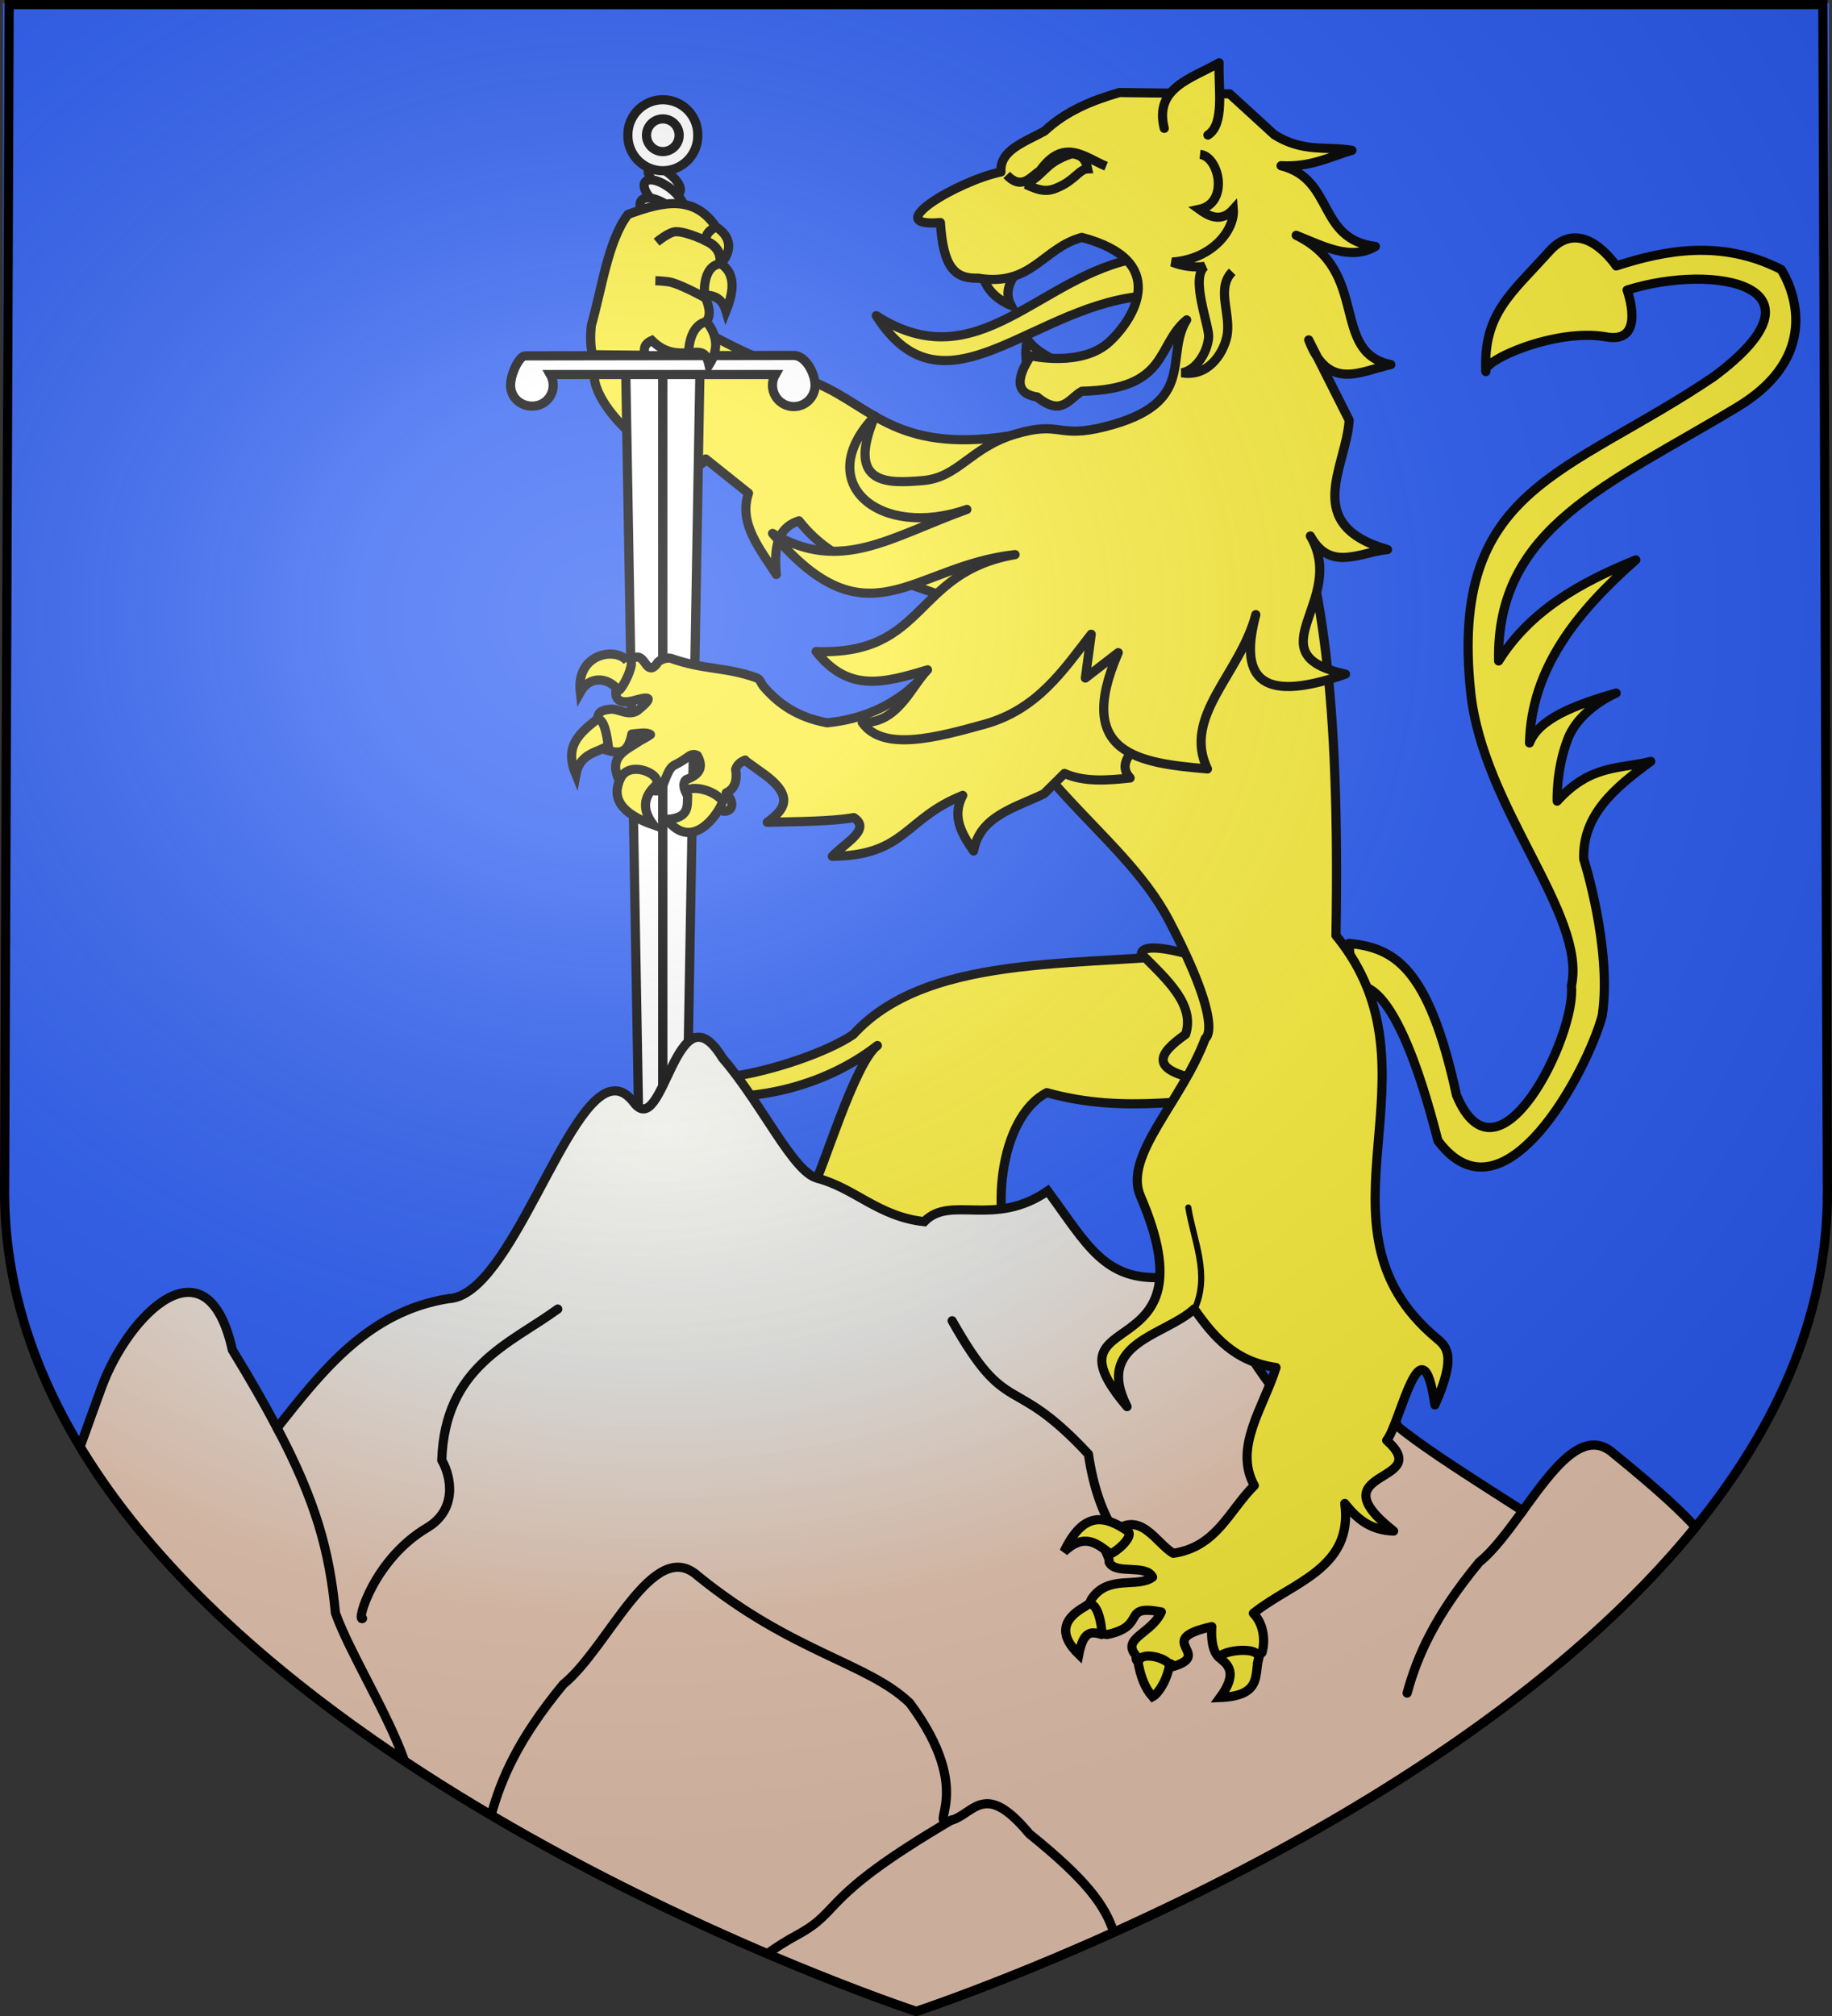 <?xml version="1.0" encoding="UTF-8" standalone="no"?>
<svg
   xmlns:dc="http://purl.org/dc/elements/1.1/"
   xmlns:cc="http://creativecommons.org/ns#"
   xmlns:rdf="http://www.w3.org/1999/02/22-rdf-syntax-ns#"
   xmlns:svg="http://www.w3.org/2000/svg"
   xmlns="http://www.w3.org/2000/svg"
   xmlns:xlink="http://www.w3.org/1999/xlink"
   xmlns:sodipodi="http://sodipodi.sourceforge.net/DTD/sodipodi-0.dtd"
   xmlns:inkscape="http://www.inkscape.org/namespaces/inkscape"
   height="660"
   width="600"
   version="1.0"
   id="svg2"
   sodipodi:version="0.32"
   inkscape:version="0.92.3 (2405546, 2018-03-11)"
   sodipodi:docname="Blason de la famille de Boigne (Savoie).svg"
   inkscape:output_extension="org.inkscape.output.svg.inkscape"
   sodipodi:modified="true">
  <rect width="100%" height="100%" fill="#333333" stroke="none"/>
  <title
     id="title3670">Gabarit d'un blason XVIII eme pour le projet Blasons de Wikipédia</title>
  <sodipodi:namedview
     inkscape:window-height="965"
     inkscape:window-width="1280"
     inkscape:pageshadow="2"
     inkscape:pageopacity="0.0"
     guidetolerance="10.0"
     gridtolerance="10.0"
     objecttolerance="10.0"
     borderopacity="1.0"
     bordercolor="#666666"
     pagecolor="#ffffff"
     id="base"
     showgrid="false"
     height="660px"
     inkscape:zoom="0.7075"
     inkscape:cx="-48.170949"
     inkscape:cy="208.91844"
     inkscape:window-x="-4"
     inkscape:window-y="-4"
     inkscape:current-layer="layer2"
     showborder="true"
     inkscape:showpageshadow="false"
     inkscape:window-maximized="1" />
  <defs
     id="defs6">
    <linearGradient
       inkscape:collect="always"
       id="linearGradient1388">
      <stop
         style="stop-color:#fffffa;stop-opacity:1"
         offset="0"
         id="stop1384" />
      <stop
         id="stop1394"
         offset="0.5"
         style="stop-color:#e5e5e3;stop-opacity:1;" />
      <stop
         style="stop-color:#e7c6b1;stop-opacity:1"
         offset="1"
         id="stop1386" />
    </linearGradient>
    <linearGradient
       id="linearGradient2893">
      <stop
         style="stop-color:white;stop-opacity:0.314;"
         offset="0"
         id="stop2895" />
      <stop
         id="stop2897"
         offset="0.19"
         style="stop-color:white;stop-opacity:0.251;" />
      <stop
         style="stop-color:#6b6b6b;stop-opacity:0.125;"
         offset="0.6"
         id="stop2901" />
      <stop
         style="stop-color:black;stop-opacity:0.125;"
         offset="1"
         id="stop2899" />
    </linearGradient>
    <radialGradient
       inkscape:collect="always"
       xlink:href="#linearGradient2893"
       id="radialGradient11919"
       gradientUnits="userSpaceOnUse"
       gradientTransform="matrix(1.551,0,0,1.35,-227.894,-51.264)"
       cx="276.81"
       cy="187.125"
       fx="276.81"
       fy="187.125"
       r="300" />
    <radialGradient
       inkscape:collect="always"
       xlink:href="#linearGradient1388"
       id="radialGradient1392"
       cx="217.767"
       cy="285.72"
       fx="217.767"
       fy="285.72"
       r="266.346"
       gradientTransform="matrix(1,0,0,0.604,0,197.409)"
       gradientUnits="userSpaceOnUse" />
  </defs>
  <g
     inkscape:groupmode="layer"
     id="layer1"
     inkscape:label="Fond écu"
     style="display:inline"
     sodipodi:insensitive="true">
    <path
       id="path3664"
       style="display:inline;fill:#2b5df2;fill-opacity:1;stroke:none"
       d="m 300.089,659 c 0,0 298.65,-99.884 298.307,-269.126 L 599.006,1 H 1.006 V 390.077 C 1.072,560.186 300.089,659 300.089,659 Z"
       sodipodi:nodetypes="cccccc"
       inkscape:connector-curvature="0" />
  </g>
  <g
     inkscape:groupmode="layer"
     id="layer2"
     inkscape:label="Meubles"
     style="display:inline">
    <path
       id="path3453-25"
       style="fill:#fcef3c;fill-rule:evenodd;stroke:#000000;stroke-width:3;stroke-linecap:round;stroke-linejoin:round;stroke-miterlimit:4;stroke-dasharray:none;stroke-opacity:1"
       d="m 442.958,322.945 c 2.385,-0.382 13.788,-5.066 27.974,50.48 21.692,29.197 49.235,-23.542 53.824,-40.977 3.244,-21.971 -6.063,-51.187 -6.063,-51.187 -0.485,-14.574 10.322,-23.489 21.945,-31.994 -10.047,2.571 -19.682,0.848 -30.651,13.008 0,0 -0.425,-10.197 3.471,-20.302 3.896,-10.105 15.859,-15.075 15.859,-15.075 -13.681,3.895 -25.419,8.502 -28.386,16.326 0.559,-24.315 15.534,-42.962 34.807,-59.92 -18.126,7.359 -34.636,16.599 -44.923,33.08 -0.886,-43.802 35.841,-57.544 78.235,-83.165 31.819,-19.23 14.278,-45.002 14.278,-45.002 -19.651,-9.985 -38.21,-6.251 -54.006,-1.152 0,0 -11.019,-16.892 -21.859,-4.845 -12.571,13.971 -21.754,20.525 -20.818,39.433 -1.679,-3.413 22.744,-14.357 39.378,-11.363 13.391,2.411 6.869,-15.326 6.869,-15.326 28.922,-9.107 68.343,-1.239 28.248,28.452 -48.156,32.459 -86.534,36.034 -79.48,103.165 4.006,38.127 38.035,72.713 32.993,96.193 1.661,16.098 -24.016,68.633 -37.649,35.717 -9.173,-42.399 -20.642,-48.17 -35.205,-49.653 z m -45.295,-11.672 c -38.152,5.96 -92.529,-0.878 -118.229,27.42 -16.648,11.368 -73.26,25.194 -52.009,0.968 -34.67,17.974 23.066,31.365 59.93,2.625 -7.512,5.471 -18.149,41.902 -21.051,46.078 l 66.183,25.977 c -8.371,-15.204 -5.569,-48.293 10.358,-56.626 26.365,7.334 47.311,1.259 70.967,1.889 z m -190.598,-188.735 -12.451,0.013 c -0.465,13.43 30.869,38.2 36.508,27.706 l 14.027,11.22 c -3.343,9.838 3.672,18.092 9.107,26.594 -0.712,-8.008 -0.137,-15.152 7.42,-17.565 12.275,15.763 30.346,17.527 37.606,21.286 l 34.675,12.016 0.036,-61.669 c -39.758,7.219 -47.96,-8.756 -66.208,-16.539 -17.521,-7.472 -32.149,-13.32 -42.358,-20.754 -4.757,6.652 -8.124,14.075 -18.363,17.69 z"
       inkscape:connector-curvature="0"
       sodipodi:nodetypes="ccccccsccccsccscsccsccccccccccccccccccccccscc" />
    <path
       id="path3526-29"
       style="fill:#fcef3c;fill-rule:evenodd;stroke:#000000;stroke-width:3;stroke-linecap:round;stroke-linejoin:round;stroke-miterlimit:4;stroke-dasharray:none;stroke-opacity:1"
       d="m 373.783,312.276 c 8.409,8.394 17.692,16.693 14.508,26.356 -8.8,6.263 -13.59,12.157 8.777,15.552 L 405.67,332.15 388.118,312.065 c -10.263,-2.564 -14.068,-2.027 -14.335,0.211 z"
       inkscape:connector-curvature="0" />
    <g
       id="layer1-7"
       transform="matrix(2.007,0,0,-1.999,166.91,482.364)"
       style="stroke-width:0.499">
      <path
         id="path13001"
         style="opacity:1;fill:#ffffff;fill-opacity:1;fill-rule:evenodd;stroke:#000000;stroke-width:1.498;stroke-linecap:butt;stroke-linejoin:miter;stroke-miterlimit:4;stroke-dasharray:none;stroke-opacity:1"
         d="m 27.862,210.173 a 1.358,3.166 51.673 1 1 -5.242,3.136 1.358,3.166 51.673 1 1 5.242,-3.136 z"
         inkscape:connector-curvature="0" />
      <path
         id="path12999"
         style="opacity:1;fill:#ffffff;fill-opacity:1;fill-rule:evenodd;stroke:#000000;stroke-width:1.498;stroke-linecap:butt;stroke-linejoin:miter;stroke-miterlimit:4;stroke-dasharray:none;stroke-opacity:1"
         d="m 28.526,207.066 a 1.719,3.971 51.486 1 1 -6.57,3.93 1.719,3.971 51.486 1 1 6.57,-3.93 z"
         inkscape:connector-curvature="0" />
      <path
         id="path12997"
         style="opacity:1;fill:#ffffff;fill-opacity:1;fill-rule:evenodd;stroke:#000000;stroke-width:1.498;stroke-linecap:butt;stroke-linejoin:miter;stroke-miterlimit:4;stroke-dasharray:none;stroke-opacity:1"
         d="m 29.19,203.123 a 2.082,4.778 51.344 1 1 -7.899,4.726 2.082,4.778 51.344 1 1 7.899,-4.726 z"
         inkscape:connector-curvature="0" />
      <path
         id="path12871"
         style="opacity:1;fill:#ffffff;fill-opacity:1;fill-rule:evenodd;stroke:#000000;stroke-width:1.498;stroke-linecap:butt;stroke-linejoin:miter;stroke-miterlimit:4;stroke-dasharray:none;stroke-opacity:1"
         d="m 30.703,219.155 a 5.703,5.737 0 1 1 -11.405,0 5.703,5.737 0 1 1 11.405,0 z"
         inkscape:connector-curvature="0" />
      <path
         id="path12873"
         style="opacity:1;fill:#ffffff;fill-opacity:1;fill-rule:evenodd;stroke:#000000;stroke-width:1.498;stroke-linecap:butt;stroke-linejoin:miter;stroke-miterlimit:4;stroke-dasharray:none;stroke-opacity:1"
         d="m 27.661,219.155 a 2.661,2.677 0 1 1 -5.323,0 2.661,2.677 0 1 1 5.323,0 z"
         inkscape:connector-curvature="0" />
      <path
         id="path14773"
         style="fill:#ffffff;fill-opacity:1;fill-rule:evenodd;stroke:#000000;stroke-width:1.498;stroke-linecap:butt;stroke-linejoin:miter;stroke-miterlimit:4;stroke-dasharray:none;stroke-opacity:1"
         d="m 18.837,186.844 h 6.163 V 0.142 l -3.081,7.882 z"
         inkscape:connector-curvature="0"
         sodipodi:nodetypes="ccccc" />
      <path
         id="path19140"
         style="fill:#ffffff;fill-opacity:1;fill-rule:evenodd;stroke:#000000;stroke-width:1.498;stroke-linecap:butt;stroke-linejoin:miter;stroke-miterlimit:4;stroke-dasharray:none;stroke-opacity:1"
         d="m 31.163,186.844 h -6.163 V 0.142 l 3.081,7.882 z"
         inkscape:connector-curvature="0"
         sodipodi:nodetypes="ccccc" />
      <path
         sodipodi:nodetypes="ccsssccsccc"
         inkscape:connector-curvature="0"
         d="m 2.482,183.019 43.889,0.069 c 1.92,0 3.479,-2.943 3.479,-4.875 0,-1.932 -1.559,-3.5 -3.479,-3.5 -1.92,0 -3.479,1.568 -3.479,3.5 0,0.634 0.173,1.237 0.466,1.75 H 6.642 c 0.293,-0.513 0.466,-1.116 0.466,-1.75 0,-1.932 -1.559,-3.5 -3.561,-3.421 -2.003,0.079 -3.397,1.594 -3.397,3.428 0,1.834 1.404,4.729 2.333,4.798 z"
         style="fill:#ffffff;fill-opacity:1;fill-rule:evenodd;stroke:#000000;stroke-width:1.498;stroke-linecap:butt;stroke-linejoin:miter;stroke-miterlimit:4;stroke-dasharray:none;stroke-opacity:1"
         id="path12875" />
    </g>
    <path
       style="display:inline;fill:#fcef3c;fill-rule:evenodd;stroke:#000000;stroke-width:3;stroke-linecap:butt;stroke-linejoin:miter;stroke-miterlimit:4;stroke-dasharray:none;stroke-opacity:1"
       d="m 194.047,116.133 c -0.698,-2.878 -0.724,-6.123 -0.388,-9.566 3.497,-12.195 5.454,-27.727 12.001,-36.353 11.773,-4.412 21.767,-6.336 28.794,4.039 -2.08,1.102 -3.599,2.45 -3.108,4.677 3.342,1.763 5.678,4.296 3.885,9.992 -3.643,1.541 -4.421,4.426 -4.468,7.653 1.17,3.083 2.437,6.184 0.583,8.716 -4.718,2.534 -4.416,6.637 -5.828,10.204 -3.838,0.204 -7.699,0.203 -12.044,-4.039 -2.854,1.322 -2.489,2.981 -2.331,4.852 z"
       id="path1171"
       inkscape:connector-curvature="0"
       sodipodi:nodetypes="cccccccccccc" />
    <path
       style="fill:url(#radialGradient1392);fill-opacity:1;fill-rule:evenodd;stroke:#000000;stroke-width:3;stroke-linecap:butt;stroke-linejoin:miter;stroke-miterlimit:4;stroke-dasharray:none;stroke-opacity:1"
       d="m 201.062,357.131 c -15.802,0.939 -33.72,67.031 -54.062,68.01 -26.266,4.135 -41.21,23.356 -56.252,42.332 -4.014,-7.615 -8.828,-15.992 -14.662,-25.555 -8.228,-37.192 -33.909,-11.811 -42.805,12.219 -1.417,3.828 -3.955,10.973 -6.975,19.334 l -0.068,0.201 C 97.813,592.132 300.082,658.5 300.082,658.5 c 0,0 172.534,-56.724 255.221,-158.564 -4.659,-5.064 -11.518,-11.648 -26.789,-24.045 -9.936,-8.93 -19.873,5.068 -29.809,18.725 -15.826,-10.171 -31.027,-19.637 -40.77,-27.484 -16.672,-33.398 -28.418,-22.632 -35.346,-5.643 -18.053,-20.347 -17.186,-32.981 -41.402,-43.316 -19.431,1.312 -25.139,-10.708 -38.048,-28.265 -17.596,12.123 -31.885,1.154 -40.443,10.04 -15.028,-1.635 -22.727,-10.981 -35.014,-14.203 -8.029,-2.105 -17.97,-24.206 -31.053,-39.357 -15.203,-24.943 -19.207,27.459 -29.026,14.576 -1.898,-2.49 -3.828,-3.681 -5.791,-3.826 -0.25,-0.018 -0.499,-0.021 -0.75,-0.006 z"
       id="path2749"
       inkscape:connector-curvature="0"
       sodipodi:nodetypes="ccccscccccccccccsccccc" />
    <path
       id="path1342"
       style="fill:none;fill-rule:evenodd;stroke:#000000;stroke-width:3;stroke-linecap:round;stroke-linejoin:round;stroke-miterlimit:4;stroke-dasharray:none;stroke-opacity:1"
       d="m 460.848,554.287 c 3.232,-11.879 8.878,-25.013 23.638,-42.884 4.753,-3.834 9.507,-10.294 14.26,-16.827 M 311.764,595.772 c -44.228,25.964 -35.404,29.433 -50.683,37.716 -3.5,1.899 -6.686,3.907 -9.599,6.005 m -90.634,-45.206 c 3.232,-11.879 8.878,-25.013 23.638,-42.884 14.676,-11.837 29.351,-48.703 44.027,-35.512 31.04,25.199 55.783,28.475 69.453,41.671 22.206,29.927 5.181,40.636 13.39,38.439 7.665,-2.051 10.955,-13.468 25.716,4.305 18.823,15.205 24.707,23.302 27.698,32.251 M 182.677,428.565 c -15.831,11.484 -36.965,18.817 -37.996,49.484 3.198,5.477 5.106,16.217 -4.825,22.122 -17.574,10.452 -23.283,31.09 -21.109,29.691 M 90.765,467.487 c 12.643,23.986 17.147,40.207 19.095,60.592 4.599,12.901 17.179,32.962 22.592,48.32 M 311.838,432.395 c 18.391,32.648 19.203,16.327 44.63,43.663 6.621,44.827 35.654,38.423 40.408,56.47"
       inkscape:connector-curvature="0"
       sodipodi:nodetypes="ccccccccccsccccsccccccc" />
    <path
       style="fill:#fcef3c;fill-rule:evenodd;stroke:#000000;stroke-width:3;stroke-linecap:round;stroke-linejoin:round;stroke-miterlimit:4;stroke-dasharray:none;stroke-opacity:1"
       d="m 315.416,201.733 c 12.607,51.553 51.328,68.812 67.473,99.684 18.445,35.271 11.87,38.513 11.87,38.513 -7.703,20.801 -26.974,38.414 -21.253,51.665 24.977,57.849 -33.295,34.826 -4.381,68.909 -10.765,-21.071 12.517,-23.155 21.988,-31.985 6.287,8.965 13.245,17.275 26.796,19.166 -3.985,12.944 -14.013,26.114 -7.109,38.651 -8.205,8.026 -12.268,20.105 -26.551,22.184 -5.66,-3.313 -10.921,-14.651 -19.967,-6.531 -5.83,2.554 -0.639,7.057 -1.034,9.408 1.937,4.289 12.059,0.514 14.242,4.921 -4.924,3.715 -14.639,-1.01 -20.077,7.291 -2.332,4.396 0.247,11.123 5.191,11.507 13.375,-2.773 4.274,-9.985 17.748,-7.392 -3.199,7.186 -13.38,8.615 -8.186,14.395 -1.361,5.063 11.75,0.449 12.061,3.471 13.48,-4.096 -7.002,-8.698 12.65,-13.062 -0.198,2.863 -0.102,7.843 2.361,10.076 4.121,0.841 10.09,1.038 14.083,-1.561 1.089,-3.695 0.664,-9.355 -2.839,-12.879 12.551,-10.105 32.808,-14.569 29.953,-35.949 3.749,4.691 8.083,8.76 15.985,9.028 -26.022,-20.534 13.923,-15.32 -2.268,-29.705 4.329,-5.062 11.498,-41.197 15.795,-11.589 7.268,-16.428 3.809,-19.092 0.337,-22.011 -43.816,-36.843 4.093,-86.84 -32.736,-131.686 1.3,-77.682 -4.45,-118.121 -17.249,-151.513 z"
       id="path1148" />
    <path
       sodipodi:nodetypes="cccccscsssccccccscccscccccccccsccccccccccc"
       inkscape:connector-curvature="0"
       id="path2262-2"
       d="m 357.8,173.12 -60.609,53.13 c -5.863,4.659 -14.105,9.158 -26.27,10.389 -10.036,-1.867 -16.083,-6.41 -20.788,-11.836 -1.191,-1.438 -0.9,-2.191 -2.368,-2.893 -10.432,-3.706 -16.875,-2.451 -28.068,-6.4 -0.689,-0.243 -3.789,0.038 -4.736,2.06 -3.09,3.493 -3.556,-2.575 -6.271,-2.455 -4.241,0.188 -5.552,6.28 -6.754,10.039 -0.505,1.58 -0.955,5.995 5.614,4.208 3.438,-0.935 8.1,-2.227 1.14,3.332 -2.981,1.782 -5.893,-0.584 -8.42,-0.526 -1.906,0.159 -4.52,0.355 -4.517,3.112 1.308,4.467 1.953,7.752 2.149,10.082 4.042,1.151 7.653,2.342 9.034,-5.041 2.288,-0.207 4.877,-0.721 6.096,0.175 -1.332,1.014 -2.903,1.652 -3.947,2.367 -3.92,2.686 -9.621,4.647 -6.622,11.88 7.314,-5.243 11.028,-0.241 10.219,3.507 2.422,1.346 3.988,0.724 4.693,-1.841 2.057,-5.376 2.511,-5.445 4.517,-6.444 1.422,-0.708 2.625,-1.659 3.64,-2.323 1.032,-0.773 2.004,-0.739 2.851,-0.307 1.755,3.196 1.544,6.021 -3.64,7.891 -1.211,1.058 -0.97,3.43 0.833,5.567 7.403,-1.052 8.354,1.173 10.262,4.252 1.333,1.5 6.592,0.031 2.017,-5.48 3.2,-1.439 3.573,-4.802 3.07,-7.671 0.516,-1.681 1.737,-2.475 3.114,-3.069 l -0.044,0.131 6.096,4.384 c 10.773,7.747 6.242,12.147 1.184,15.869 9.764,-0.273 20.094,-0.176 28.375,-1.534 5.926,3.904 -3.144,8.398 -7.061,12.669 24.067,-0.269 23.574,-12.315 42.716,-19.946 -3.701,7.028 -0.268,12.643 3.552,18.192 1.985,-11.308 13.257,-14.028 23.068,-18.718 l 6.71,-6.663 c 6.286,2.825 13.82,2.325 21.49,1.49 -3.928,-4.284 -0.391,-8.86 6.447,-13.546 16.153,-16.044 14.739,-21.613 14.692,-41.777 z"
       style="fill:#fcef3c;fill-rule:evenodd;stroke:#000000;stroke-width:3;stroke-linecap:round;stroke-linejoin:round;stroke-miterlimit:4;stroke-dasharray:none;stroke-opacity:1" />
    <path
       id="path3518-7"
       style="fill:none;fill-rule:evenodd;stroke:#000000;stroke-width:2;stroke-linecap:round;stroke-linejoin:round;stroke-miterlimit:4;stroke-dasharray:none;stroke-opacity:1"
       d="m 391.241,428.613 c 5.163,-11.319 -0.264,-22.243 -2.063,-33.302"
       inkscape:connector-curvature="0" />
    <path
       inkscape:connector-curvature="0"
       d="m 336.529,123.003 c -0.039,-3.954 -1.188,-6.558 -0.076,-11.914 3.392,4.749 8.492,6.269 12.882,9.132 M 321.758,89.757 c 1.086,4.771 4.363,8.074 9.349,10.231 -2.992,-5.825 1.482,-9.908 3.982,-14.453"
       style="display:inline;fill:#fcef3c;fill-rule:evenodd;stroke:#000000;stroke-width:3;stroke-linecap:butt;stroke-linejoin:miter;stroke-miterlimit:4;stroke-dasharray:none;stroke-opacity:1"
       id="path1238" />
    <g
       style="stroke-width:0.713"
       id="g3066"
       transform="matrix(1.403,0,0,1.403,167.946,19.139)">
      <path
         d="m 146.107,46.543 c -23.128,3.951 -37.483,28.775 -61.261,13.48 16.125,25.425 36.795,-3.27 63.807,-4.679 z"
         style="fill:#fcef3c;fill-opacity:1;fill-rule:evenodd;stroke:#000000;stroke-width:2.138;stroke-linecap:round;stroke-linejoin:round;stroke-miterlimit:4;stroke-dasharray:none;stroke-opacity:1"
         id="path3447-39"
         inkscape:connector-curvature="0" />
      <path
         d="m 135.024,134.354 -1.363,10.218 7.672,-5.92 c -10.341,23.734 4.852,25.765 20.827,27.131 -5.951,-12.276 7.684,-22.174 11.288,-36 -3.616,13.638 -0.208,21.301 20.933,13.878 -21.802,-4.773 0.703,-17.093 -8.2,-32.237 4.614,8.49 11.703,3.737 18.009,3.174 -20.154,-5.853 -9.602,-19.232 -8.949,-30.185 L 185.794,65.676 c 4.65,12.152 12.2,7.239 19.168,5.757 -14.277,-2.879 -4.75,-21.803 -22.084,-30.165 6.306,2.506 12.7,6.012 18.482,2.598 -13.717,-1.713 -9.474,-15.645 -22.012,-18.841 7.072,0.386 11.333,-2.084 16.539,-3.594 -5.989,-0.994 -11.423,0.568 -18.108,-3.625 L 167.344,8.262 141.596,7.951 c -6.388,1.852 -12.471,4.318 -17.456,8.991 -4.642,2.565 -10.59,4.491 -10.171,9.534 -9.901,2.016 -28.602,13.04 -14.154,11.817 0.672,10.328 3.24,13.151 8.792,12.973 12.461,2.055 15.081,-7.002 24.211,-9.514 20.543,5.398 12.439,18.792 6.484,24.342 -6.472,6.032 -18.397,3.289 -18.397,3.289 -3.739,5.695 -3.243,8.895 1.489,9.599 5.812,4.741 7.493,0.272 10.461,-1.329 20.389,-0.443 17.263,-10.7 24.451,-16.654 -5.337,8.595 2.799,19.422 -19.068,24.934 -11.292,2.851 -10.17,-1.452 -20.834,1.693 -10.664,3.144 -13.344,10.239 -21.822,10.885 -7.579,0.578 -18.054,1.443 -11.042,-15.083 -15.056,15.732 1.273,28.857 21.459,21.796 -18.139,6.544 -29.391,14.98 -45.366,5.607 22.344,26.493 32.523,7.58 56.617,4.942 -23.874,4.114 -20.456,23.557 -46.447,22.615 7.493,9.477 15.502,7.476 26.012,4.269 -3.853,3.883 -6.904,12.545 -15.246,12.291 4.816,6.932 17.511,3.451 28.462,0.43 12.459,-3.438 18.485,-12.666 24.994,-21.024 z"
         style="fill:#fcef3c;fill-rule:evenodd;stroke:#000000;stroke-width:2.138;stroke-linecap:round;stroke-linejoin:round;stroke-miterlimit:4;stroke-dasharray:none;stroke-opacity:1"
         id="path2462-9"
         inkscape:connector-curvature="0" />
      <path
         d="M 152.071,16.306 C 149.671,6.785 158.489,4.701 164.871,1.003 c -0.173,6.329 1.334,14.364 -2.605,16.867"
         style="fill:#fcef3c;fill-rule:evenodd;stroke:#000000;stroke-width:2.138;stroke-linecap:round;stroke-linejoin:round;stroke-miterlimit:4;stroke-dasharray:none;stroke-opacity:1"
         id="path2472-67"
         inkscape:connector-curvature="0" />
      <path
         inkscape:connector-curvature="0"
         d="m 160.43,22.381 c 4.493,0.476 6.859,11.351 -0.175,12.83 1.93,1.404 4.988,3.31 7.942,0 0.374,4.556 -4.615,11.584 -14.272,12.306 2.196,0.961 5.627,1.396 7.639,0.96 -3.501,2.679 1.084,13.979 0.873,16.582 -0.288,3.554 -2.889,7.723 -6.284,8.291 6.086,1.041 9.576,-4.334 10.492,-8.261 1.224,-5.24 -2.617,-11.344 1.29,-15.304 M 119.777,29.402 c 3.053,1.417 4.841,1.873 7.341,0.743 4.083,-1.7 5.085,-4.306 7.073,-4.377 -0.366,-1.68 -0.899,-3.264 -3.724,-3.534 -6.285,2.102 -5.749,4.265 -10.689,7.168 z m -4.483,-2.222 c 3.462,3.625 5.472,0.566 7.801,-1.027 5.537,-7.741 10.401,-3.071 15.406,-1.009"
         style="fill:none;stroke:#000000;stroke-width:2.138;stroke-linecap:butt;stroke-linejoin:miter;stroke-miterlimit:4;stroke-dasharray:none;stroke-opacity:1"
         id="path3613" />
    </g>
    <path
       style="display:inline;fill:#fcef3c;fill-rule:evenodd;stroke:#000000;stroke-width:3;stroke-linecap:butt;stroke-linejoin:miter;stroke-miterlimit:4;stroke-dasharray:none;stroke-opacity:1"
       d="m 234.453,74.253 c -1.802,1.078 -3.614,2.475 -3.108,4.677 3.213,1.201 5.094,4.081 4.704,7.429 3.328,-3.611 4.084,-8.549 -1.596,-12.106 z"
       id="path1311" />
    <path
       id="path1307"
       style="display:inline;fill:#fcef3c;fill-rule:evenodd;stroke:#000000;stroke-width:3;stroke-linecap:butt;stroke-linejoin:miter;stroke-miterlimit:4;stroke-dasharray:none;stroke-opacity:1"
       d="m 225.517,115.496 c 0.279,-6.522 2.854,-9.51 5.828,-10.204 3.238,3.907 4.437,8.578 0.879,14.226 -1.048,-4.506 -2.352,-4.404 -6.707,-4.022 z m 10.531,-29.137 c -4.482,0.279 -5.655,6.06 -5.286,10.216 3.075,0.074 5.767,1.03 7.025,5.279 1.886,-4.739 3.941,-11.939 -1.739,-15.495 z" />
    <path
       style="display:inline;fill:#fcef3c;fill-rule:evenodd;stroke:#000000;stroke-width:3;stroke-linecap:butt;stroke-linejoin:miter;stroke-miterlimit:4;stroke-dasharray:none;stroke-opacity:1"
       d="m 412.144,543.274 c 1.285,-5.265 -15.241,-2.448 -12.217,-0.088 3.024,2.36 4.907,5.384 -0.33,12.558 13.554,-0.571 11.262,-7.205 12.548,-12.47 z"
       id="path1305" />
    <path
       style="display:inline;fill:#fcef3c;fill-rule:evenodd;stroke:#000000;stroke-width:3;stroke-linecap:butt;stroke-linejoin:miter;stroke-miterlimit:4;stroke-dasharray:none;stroke-opacity:1"
       d="m 382.902,545.994 c 0.865,-1.391 -1.909,-3.041 -4.762,-3.62 -2.853,-0.579 -5.784,-0.089 -5.234,2.801 1.208,6.021 3.262,8.785 4.591,10.311 1.292,-0.672 4.073,-3.934 5.404,-9.492 z"
       id="path1303" />
    <path
       style="display:inline;fill:#fcef3c;fill-rule:evenodd;stroke:#000000;stroke-width:3;stroke-linecap:butt;stroke-linejoin:miter;stroke-miterlimit:4;stroke-dasharray:none;stroke-opacity:1"
       d="m 360.63,535.052 c 0.798,1.026 -0.671,-13.217 -5.186,-9.159 -8.183,4.532 -8.153,9.836 -2.128,15.702 1.603,-8.234 4.47,-7.305 7.314,-6.543 z"
       id="path1301" />
    <path
       style="display:inline;fill:#fcef3c;fill-rule:evenodd;stroke:#000000;stroke-width:3;stroke-linecap:butt;stroke-linejoin:miter;stroke-miterlimit:4;stroke-dasharray:none;stroke-opacity:1"
       d="m 363.669,508.682 c 1.477,-0.343 7.431,-5.122 5.914,-7.262 -7.417,-5.072 -14.509,-7.267 -21.12,6.587 6.875,-6.395 10.952,-2.533 15.207,0.676 z"
       id="path1299" />
    <path
       style="display:inline;fill:#fcef3c;fill-rule:evenodd;stroke:#000000;stroke-width:3;stroke-linecap:butt;stroke-linejoin:miter;stroke-miterlimit:4;stroke-dasharray:none;stroke-opacity:1"
       d="m 205.444,216.47 c 3.59,-1.606 -1.102,8.551 -2.867,9.698 -2.775,-4.081 -9.161,-5.547 -12.531,0.451 -1.443,-12.855 11.892,-14.905 15.398,-10.149 z"
       id="path1297" />
    <path
       style="display:inline;fill:#fcef3c;fill-rule:evenodd;stroke:#000000;stroke-width:3;stroke-linecap:butt;stroke-linejoin:miter;stroke-miterlimit:4;stroke-dasharray:none;stroke-opacity:1"
       d="m 195.482,235.511 c 1.679,-0.343 2.892,2.208 3.735,8.591 -3.61,2.382 -9.257,2.342 -10.609,9.524 -3.777,-9.155 0.699,-13.179 6.874,-18.115 z"
       id="path1295" />
    <path
       style="display:inline;fill:#fcef3c;fill-rule:evenodd;stroke:#000000;stroke-width:3;stroke-linecap:butt;stroke-linejoin:miter;stroke-miterlimit:4;stroke-dasharray:none;stroke-opacity:1"
       d="m 236.728,262.278 c -4.044,-4.961 -13.803,-5.443 -11.526,-1.693 -0.174,3.261 0.707,7.227 -6.813,7.668 8.394,10.93 17.14,-2.06 18.339,-5.975 z"
       id="path1293" />
    <path
       style="display:inline;fill:#fcef3c;fill-rule:evenodd;stroke:#000000;stroke-width:3;stroke-linecap:butt;stroke-linejoin:miter;stroke-miterlimit:4;stroke-dasharray:none;stroke-opacity:1"
       d="m 214.512,257.356 c 3.57,-3.449 -8.199,-8.91 -11.261,-2.617 -3.062,6.294 -0.146,11.522 10.734,15.33 -3.924,-5.19 -3.043,-9.264 0.527,-12.714 z"
       id="path1181" />
    <path
       id="path1175"
       style="display:inline;fill:none;fill-rule:evenodd;stroke:#000000;stroke-width:3;stroke-linecap:butt;stroke-linejoin:miter;stroke-miterlimit:4;stroke-dasharray:none;stroke-opacity:1"
       d="m 230.983,97.503 c 0,0 -6.922,-3.839 -10.958,-5.019 -1.638,-0.479 -5.383,-0.58 -5.383,-0.58 m 16.703,-12.973 c 0,0 -6.337,-3.102 -9.961,-3.083 -2.265,0.012 -6.33,3.43 -6.33,3.43"
       inkscape:connector-curvature="0"
       sodipodi:nodetypes="csccsc" />
  </g>
  <g
     inkscape:groupmode="layer"
     id="layer3"
     inkscape:label="Reflet final"
     style="display:inline"
     sodipodi:insensitive="true">
    <path
       id="path2875"
       style="fill:url(#radialGradient11919);fill-opacity:1;fill-rule:evenodd;stroke:none"
       d="M 1.619,1.5 1.5,390.231 C 1.643,472.934 72.044,533.84 103.842,556.19 135.641,578.539 180.459,607.472 208.463,621.021 236.467,634.569 273.236,649.934 299.867,658.5 330.032,648.9 350.249,639.576 382.353,624.28 414.458,608.984 457.485,584.572 499.921,553.452 542.358,522.331 597.997,463.782 598.5,389.708 L 597.072,1.5 1.619,1.5 z"
       sodipodi:nodetypes="cczzczzccc" />
  </g>
  <g
     inkscape:groupmode="layer"
     id="layer4"
     inkscape:label="Contour final"
     style="display:inline"
     sodipodi:insensitive="true">
    <path
       sodipodi:nodetypes="cccccc"
       d="M 300.082,658.5 C 300.082,658.5 599.179,560.173 598.499,390 L 597,1.5 2.999,1.5 1.5,390 C 1.259,560.459 300.082,658.5 300.082,658.5 z"
       style="fill:none;stroke:#000000;stroke-width:3;stroke-linecap:square;stroke-linejoin:miter;stroke-miterlimit:4;stroke-opacity:1;stroke-dasharray:none;display:inline"
       id="path2440-1" />
  </g>
</svg>

